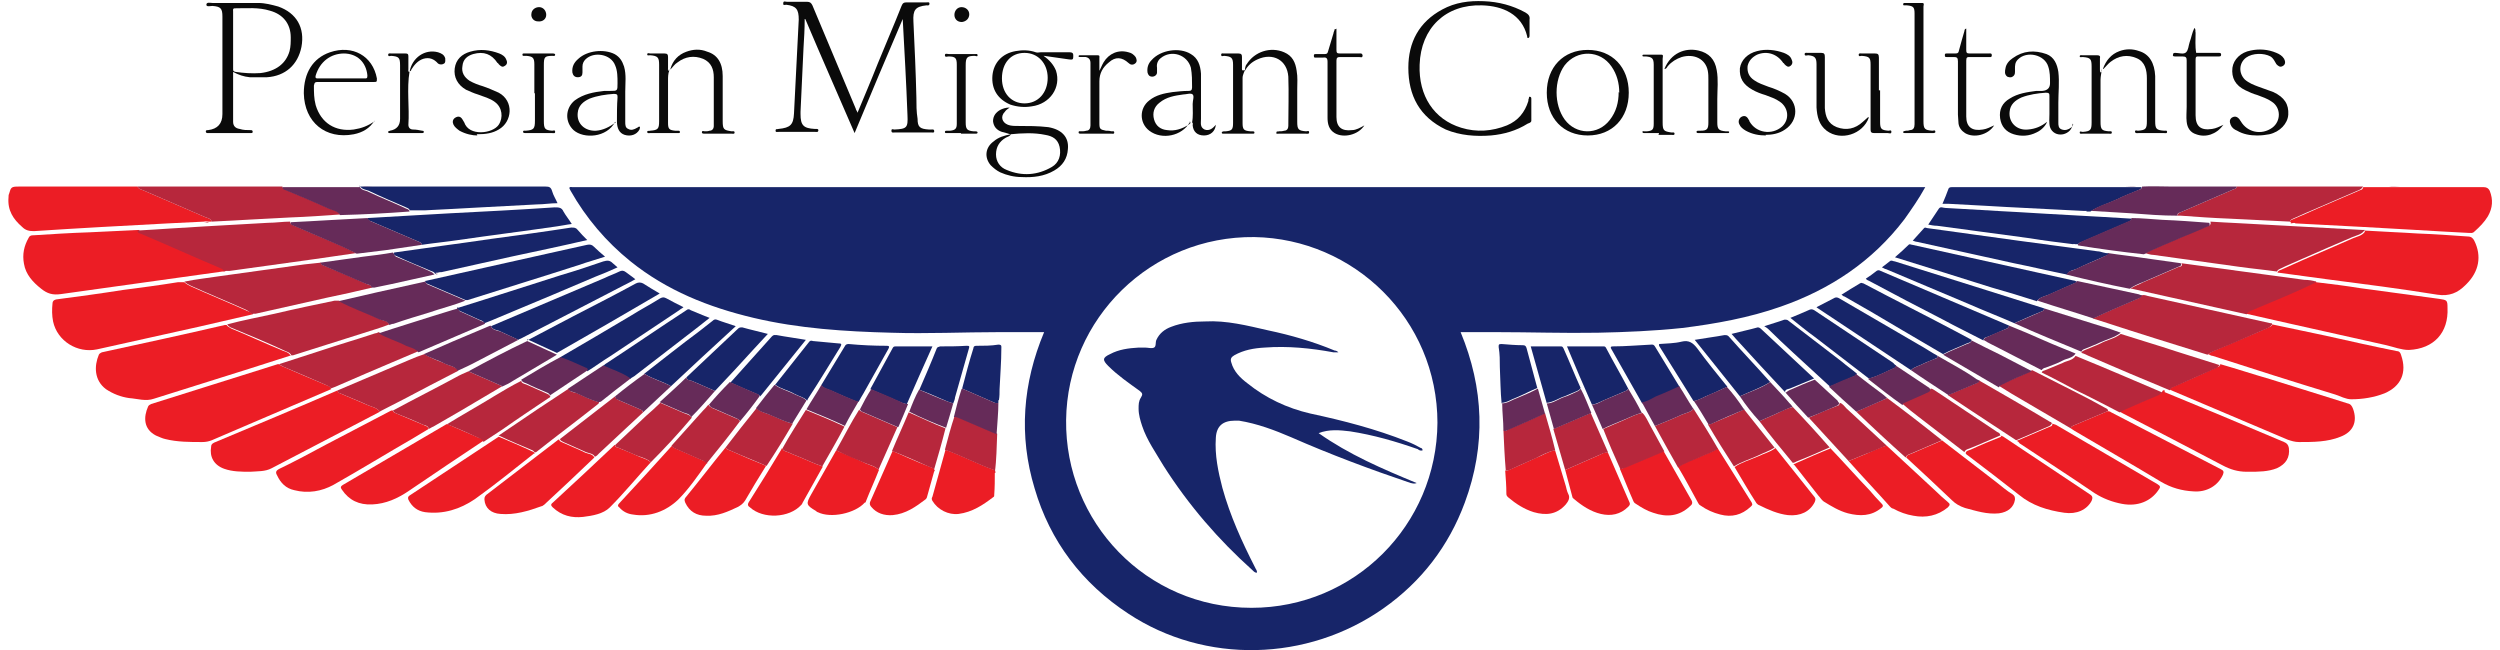 <svg xmlns="http://www.w3.org/2000/svg" id="Layer_2" data-name="Layer 2" viewBox="0 0 41.79 10.94" width="200" height="52"><defs><style>.cls-1{fill:#662b59}.cls-1,.cls-2,.cls-3,.cls-4,.cls-5{stroke-width:0}.cls-2{fill:#ec1d25}.cls-3{fill:#172569}.cls-4{fill:#b7273c}.cls-5{fill:#0a0a0a}    </style></defs><g id="Layer_1-2" data-name="Layer 1"><path class="cls-3" d="m32.26,3.15c-.11.2-.23.37-.35.54-.54.71-1.25,1.18-2.08,1.47-.54.19-1.1.29-1.66.36-.47.05-.95.07-1.42.08-.57.01-1.14-.01-1.71-.01-.2,0-.4,0-.6,0,.39.94.43,1.9.07,2.87-.27.73-.73,1.33-1.37,1.78-1.28.9-3,.94-4.29.09-.78-.51-1.32-1.22-1.58-2.11-.27-.89-.2-1.77.16-2.63-.25,0-.5,0-.75,0-.61,0-1.22.03-1.82.01-.78-.02-1.56-.07-2.32-.25-.76-.18-1.46-.46-2.07-.95-.41-.33-.75-.73-1.01-1.19-.03-.05-.03-.07.03-.06.01,0,.02,0,.04,0h22.75Zm-8.21,3.97c0-1.75-1.41-3.1-3.08-3.13-1.74-.02-3.15,1.37-3.17,3.08-.02,1.71,1.34,3.16,3.12,3.16,1.73,0,3.12-1.39,3.13-3.12Z"></path><path class="cls-2" d="m3.63,4.57h0s0,0,0,0c-.01,0-.02,0-.03,0-.91.13-1.81.25-2.72.38-.14.02-.23-.01-.33-.09-.14-.11-.26-.24-.29-.42-.03-.16,0-.3.08-.44.02-.04.05-.04.08-.04.31-.02.63-.04.94-.05.28-.01.56-.03.84-.04,0,.04.04.05.07.06.45.19.89.39,1.34.58.02.01.05.02.05.05Z"></path><path class="cls-2" d="m39.65,3.88c.3.02.6.03.9.05.28.01.56.03.84.05.06,0,.09.03.11.07.13.26.08.52-.13.73,0,0-.01.01-.02.02-.13.13-.27.19-.47.16-.62-.1-1.24-.18-1.86-.26-.27-.04-.54-.07-.81-.11,0,0-.01,0-.02,0h0s0,0,0,0c0-.03.03-.04.06-.05.13-.06.25-.11.38-.17.28-.12.56-.24.83-.36.07-.03.15-.04.2-.11Z"></path><path class="cls-2" d="m38.1,5.46c.3.06.6.13.9.19.4.09.8.18,1.2.26.04,0,.06.03.07.07.1.29,0,.52-.28.64-.18.07-.37.1-.56.1-.09,0-.18-.05-.27-.08-.69-.21-1.38-.43-2.06-.65-.03,0-.05-.02-.08-.03.04-.03.08-.05.13-.07.3-.13.6-.25.89-.38.03-.01.06-.03.07-.06Z"></path><path class="cls-2" d="m4.76,5.98c-.24.08-.48.15-.72.23-.53.17-1.06.33-1.59.5-.14.05-.28,0-.42-.01-.14-.02-.27-.07-.39-.15-.2-.15-.2-.39-.12-.58.01-.02.03-.03.05-.04.69-.15,1.38-.3,2.07-.46,0,0,.02,0,.03,0,.02.03.05.04.08.06.29.12.57.25.86.37.05.02.11.03.14.09Z"></path><path class="cls-2" d="m38.84,4.75c.25.03.5.06.74.1.44.06.89.12,1.33.18.13.02.14.02.14.15.02.42-.23.69-.65.71-.13,0-.25-.05-.38-.08-.54-.12-1.07-.24-1.61-.36-.25-.06-.5-.11-.75-.17.02-.05.08-.06.12-.08.35-.16.71-.29,1.05-.46Z"></path><path class="cls-2" d="m4.11,5.29c-.3.07-.6.14-.91.21-.57.13-1.14.25-1.71.38-.33.07-.67-.14-.74-.47-.02-.1-.02-.2-.01-.3,0-.04.02-.06.06-.07.38-.05.75-.1,1.13-.16.31-.04.61-.08.92-.13.04,0,.07,0,.11,0,.03.03.07.05.11.07.31.14.63.27.94.41.04.02.09.02.1.07Z"></path><path class="cls-2" d="m5.43,6.55c-.44.19-.87.37-1.31.56-.23.1-.47.2-.7.3-.05.02-.1.03-.16.03-.21,0-.42,0-.62-.05-.05-.01-.11-.04-.16-.06-.21-.11-.21-.31-.13-.49.01-.02.03-.03.05-.04.71-.22,1.42-.45,2.13-.67,0,0,.01,0,.02,0,.02.01.04.03.07.04.23.1.46.2.7.3.04.02.09.02.11.08Z"></path><path class="cls-2" d="m37.23,6.13c.28.08.55.17.83.25.44.14.87.27,1.31.41.05.01.07.04.09.09.08.22,0,.39-.21.47-.22.09-.46.09-.7.09-.07,0-.13-.02-.19-.04-.64-.27-1.27-.54-1.91-.81-.02-.01-.05-.02-.07-.03,0-.04.04-.04.07-.06.24-.1.48-.21.72-.32.03-.01.06-.02.06-.06Z"></path><path class="cls-2" d="m1.75,3.14c.14,0,.28,0,.42,0,.02.04.06.05.09.06.35.15.69.3,1.04.45.04.02.1.02.12.08-.02,0-.03,0-.05,0-.03,0-.05-.01-.08,0-.2.01-.41.02-.61.03-.75.04-1.5.08-2.25.13-.08,0-.14-.01-.2-.07C.08,3.69-.02,3.54,0,3.32c0-.02,0-.04.01-.06.03-.11.04-.12.16-.12.42,0,.83,0,1.25,0,.03,0,.06,0,.09,0,.08,0,.16,0,.24,0Z"></path><path class="cls-2" d="m38.42,3.74s-.02,0-.02,0c0-.04.03-.04.05-.05.14-.06.28-.12.41-.18.24-.1.48-.21.72-.31.02,0,.05-.02.05-.05.13,0,.26,0,.39,0,0,0,.02,0,.02,0,0,0,.01,0,.02,0,.07,0,.14,0,.21,0,.02,0,.04,0,.07,0,.44,0,.88,0,1.32,0,.05,0,.08.02.1.06.06.15.05.29-.03.43-.06.1-.14.18-.23.26-.03.03-.06.02-.1.02-.59-.03-1.18-.07-1.77-.1-.38-.02-.76-.04-1.14-.06-.02-.02-.05,0-.08,0Z"></path><path class="cls-2" d="m6.25,6.93c-.15.08-.29.15-.44.23-.46.24-.92.48-1.38.72-.11.06-.24.05-.36.06-.15,0-.3,0-.44-.05-.17-.06-.25-.2-.22-.37,0-.03.01-.05.05-.07.69-.29,1.39-.58,2.08-.88,0,.03.02.04.04.05.16.07.31.13.47.2.07.03.15.04.2.11Z"></path><path class="cls-2" d="m36.29,6.6c.29.12.58.24.87.36.38.16.76.32,1.14.48.05.02.07.05.08.1.02.16-.05.27-.2.34-.15.06-.31.06-.47.06-.01,0-.02,0-.04,0-.15,0-.28-.04-.41-.11-.55-.29-1.11-.58-1.67-.87-.02-.01-.04-.02-.06-.04.03,0,.05-.03.08-.04.19-.08.39-.16.58-.25.03-.01.06-.03.07-.06,0,0,0,0,.01,0,0,0,.01,0,.02,0Z"></path><path class="cls-4" d="m3.63,4.57s-.02-.04-.05-.05c-.45-.19-.89-.39-1.34-.58-.03-.01-.07-.02-.07-.06.38-.02.76-.05,1.14-.07.35-.02.71-.04,1.06-.06.12,0,.25-.02.37-.02,0,.04.03.05.05.06.1.04.2.09.3.13.25.11.52.21.76.34-.23.03-.46.07-.69.1-.48.07-.96.13-1.44.2-.03,0-.06,0-.09,0Z"></path><path class="cls-4" d="m39.65,3.88c-.05.07-.13.08-.2.11-.28.12-.56.24-.83.36-.13.06-.26.11-.38.17-.02.01-.05.02-.06.05-.21-.03-.43-.05-.64-.08-.48-.07-.96-.13-1.44-.2-.05,0-.1-.02-.14-.03.21-.11.43-.19.65-.29.13-.06.26-.11.38-.16.03-.01.09-.01.07-.08.3.02.6.03.91.05.55.03,1.1.06,1.65.09.01,0,.03,0,.04,0Z"></path><path class="cls-4" d="m38.1,5.46s-.04.05-.07.06c-.3.13-.59.26-.89.38-.05.02-.09.04-.13.07-.58-.18-1.16-.36-1.74-.55-.06-.02-.13-.04-.19-.06.23-.11.47-.21.7-.31.04-.02.1-.03.12-.08.04-.01.07,0,.1.01.69.15,1.38.31,2.07.46,0,0,.01,0,.02,0Z"></path><path class="cls-2" d="m35.33,6.92s.04,0,.06.02c.62.32,1.23.64,1.85.96.04.02.05.04.03.09-.08.18-.27.3-.5.28-.19-.01-.37-.06-.54-.16-.48-.29-.97-.57-1.46-.86-.02-.01-.04-.03-.06-.04,0-.03.03-.04.05-.05.19-.08.38-.16.57-.24Z"></path><path class="cls-2" d="m7.07,7.22c-.08.05-.17.1-.25.15-.45.26-.89.53-1.35.79-.2.11-.43.15-.66.09-.14-.03-.23-.12-.29-.25-.03-.05-.02-.08.04-.11.27-.13.53-.27.79-.41.36-.19.73-.38,1.09-.57,0,0,.02,0,.03,0,0,.03.04.04.06.05.15.06.3.13.45.19.04.02.08.02.09.07Z"></path><path class="cls-4" d="m4.11,5.29s-.07-.05-.1-.07c-.31-.14-.63-.27-.94-.41-.04-.02-.08-.04-.11-.07.19-.04.39-.06.58-.09.48-.07.96-.13,1.44-.2.09-.01.19-.02.28-.03,0,.03.02.04.05.05.24.1.48.2.72.31.03.01.08.02.09.06-.25.06-.51.12-.76.17-.4.09-.8.18-1.2.27-.01,0-.02,0-.04,0Z"></path><path class="cls-4" d="m38.84,4.75c-.34.17-.7.31-1.05.46-.04.02-.1.03-.12.08-.18-.04-.36-.08-.54-.12-.46-.1-.93-.21-1.39-.31,0,0-.02,0-.03,0,.07-.05.15-.07.22-.11.2-.09.4-.17.6-.26.02,0,.07-.01.04-.06.69.09,1.38.19,2.07.28.07,0,.14.01.2.03Z"></path><path class="cls-5" d="m14.28,1.92c.12-.29.24-.57.35-.85.13-.32.27-.64.4-.97.02-.05.04-.06.09-.06.11,0,.22,0,.33,0,.02,0,.05-.01.05.02,0,.04-.03.03-.05.03-.19.02-.23.08-.22.27.02.43.04.85.05,1.28,0,.12,0,.24.02.36,0,.14.04.17.19.18.01,0,.03,0,.04,0,.02,0,.05-.01.05.03,0,.03-.03.02-.04.02-.21,0-.42,0-.63,0-.02,0-.05.01-.05-.03,0-.04.03-.02.05-.02.21-.01.23-.03.22-.24-.02-.54-.05-1.07-.08-1.62-.27.63-.54,1.27-.81,1.92-.28-.65-.56-1.28-.83-1.92,0,0,0,0-.01,0,0,.16-.01.33-.02.49-.02.36-.03.71-.05,1.07,0,.01,0,.03,0,.04,0,.19.05.24.24.25,0,0,.01,0,.02,0,.02,0,.04,0,.04.02,0,.04-.03.03-.05.03-.07,0-.14,0-.21,0-.14,0-.27,0-.41,0-.02,0-.05.01-.05-.02,0-.04.03-.02.05-.03.2-.02.25-.07.26-.26.03-.53.05-1.05.08-1.58,0-.17-.04-.23-.21-.25-.02,0-.06.02-.05-.03,0-.04.04-.02.06-.02.11,0,.23,0,.34,0,.05,0,.07.02.09.06.24.58.49,1.16.73,1.74,0,.02.02.03.03.07Z"></path><path class="cls-2" d="m7.99,7.42c-.42.28-.84.56-1.25.84-.19.13-.39.22-.62.23-.22.01-.39-.07-.51-.25-.02-.03-.03-.05.02-.08.58-.34,1.16-.68,1.74-1.02,0,0,.01,0,.02,0,.18.08.35.15.53.23.03.01.07.01.08.05Z"></path><path class="cls-2" d="m34.39,7.13s.05.01.07.02c.57.33,1.14.67,1.71,1,.05.03.05.05.02.09-.13.2-.36.29-.62.24-.16-.03-.32-.09-.46-.18-.41-.28-.83-.55-1.25-.83-.01,0-.02-.02-.03-.03,0,0,0,0-.01-.01,0,0-.01,0-.02-.01.19-.08.37-.16.56-.24.02,0,.04-.02.04-.04Z"></path><path class="cls-4" d="m3.42,3.73c-.02-.06-.08-.06-.12-.08-.35-.15-.69-.3-1.04-.45-.03-.01-.07-.02-.09-.06.02,0,.05,0,.07,0,.77,0,1.53,0,2.3,0,.02,0,.05,0,.07,0,0,.03.03.04.05.05.24.1.48.2.72.31.07.03.15.03.2.11-.28.02-.56.04-.84.05-.44.02-.88.05-1.32.07Z"></path><path class="cls-4" d="m4.76,5.98c-.03-.06-.09-.06-.14-.09-.28-.13-.57-.25-.86-.37-.03-.01-.06-.03-.08-.06.26-.07.53-.12.8-.18.34-.08.67-.15,1.01-.22.02,0,.04,0,.06,0,0,0,.01,0,.01,0,.23.11.47.2.69.31.05.03.13.02.16.09-.15.06-.3.1-.45.15-.39.12-.78.25-1.17.37,0,0-.02,0-.03,0Z"></path><path class="cls-3" d="m6.04,3.67c.46-.03.92-.05,1.39-.08.59-.03,1.17-.06,1.76-.1.07,0,.12,0,.15.07.04.07.09.13.14.21-.09.01-.17.03-.25.04-.55.08-1.11.15-1.66.23-.2.03-.41.05-.61.08-.02-.05-.06-.05-.1-.07-.26-.11-.51-.22-.77-.33-.02,0-.05-.02-.05-.05Z"></path><path class="cls-3" d="m34.83,4.11s-.03,0-.05,0c0,0-.02-.01-.03,0-.24-.03-.49-.06-.73-.1-.52-.07-1.04-.14-1.56-.21-.05,0-.1-.01-.15-.02.06-.09.12-.18.18-.27.03-.04.07-.01.11-.01.41.02.82.05,1.23.07.63.04,1.27.07,1.9.11,0,.02-.01.04-.04.05-.26.11-.53.23-.79.34-.03.01-.06.02-.07.05Z"></path><path class="cls-2" d="m33.52,7.33s.05.01.07.03c.48.32.96.64,1.44.96.05.03.05.06.03.11-.08.15-.25.23-.46.2-.28-.04-.54-.12-.76-.3-.29-.23-.58-.45-.87-.67-.01,0-.02-.02-.03-.03,0-.04.05-.05.08-.06.17-.08.34-.15.52-.22Z"></path><path class="cls-2" d="m8.86,7.62c-.33.26-.66.53-1.01.78-.25.17-.53.26-.84.22-.13-.02-.22-.09-.28-.21-.01-.03-.01-.05.02-.07.5-.33,1-.66,1.5-.99.19.08.38.16.57.25.02,0,.03.02.04.04Z"></path><path class="cls-4" d="m39.63,3.14s-.03.04-.05.05c-.24.1-.48.21-.72.31-.14.06-.28.12-.41.18-.02.01-.05.02-.05.05-.34-.02-.68-.03-1.02-.05-.27-.01-.55-.03-.82-.05-.02,0-.04,0-.06,0,0-.02.02-.04.04-.05.3-.13.6-.26.9-.39.02-.01.06-.01.06-.05.02,0,.04,0,.06,0,.67,0,1.35,0,2.02,0,.02,0,.04,0,.06,0Z"></path><path class="cls-2" d="m9.26,7.4s0,0,.01,0c0,.03.04.04.06.05.13.06.26.11.38.17.05.02.12.02.15.08-.28.27-.57.54-.85.8-.01,0-.02.02-.04.02-.22.08-.45.15-.69.13-.16-.01-.26-.1-.27-.24,0-.03,0-.05.03-.08.4-.31.8-.61,1.2-.92,0,0,0,0,.01-.01Z"></path><path class="cls-2" d="m32.54,7.41c.3.23.61.47.91.7.09.07.18.15.28.21.04.03.04.05.04.09-.02.13-.12.21-.27.23-.2.02-.38-.04-.57-.09-.09-.03-.16-.07-.22-.13-.25-.24-.51-.48-.77-.72.01-.05.06-.05.1-.07.17-.07.34-.15.51-.22Z"></path><path class="cls-3" d="m34.64,4.62c-.3-.06-.59-.13-.89-.19-.54-.12-1.08-.24-1.63-.36-.02,0-.04-.01-.07-.02.06-.07.13-.14.19-.21.02-.02.04,0,.06,0,.51.07,1.01.14,1.52.21.45.06.89.12,1.34.18.06,0,.12.04.19.03,0,.04-.04.04-.06.05-.16.07-.33.14-.49.22-.05.02-.12.02-.15.09Z"></path><path class="cls-4" d="m37.23,6.13s-.04.04-.06.06c-.24.11-.48.21-.72.32-.03.01-.06.02-.07.06-.46-.19-.91-.38-1.37-.58-.04-.02-.08-.04-.12-.05,0-.03.04-.04.06-.05.09-.04.18-.07.26-.11.11-.06.24-.08.34-.16.31.1.62.19.92.29.25.08.51.16.76.24Z"></path><path class="cls-3" d="m7.19,4.61s0,0-.01,0c-.01-.03-.04-.04-.07-.05-.19-.08-.39-.16-.58-.25-.03-.01-.05-.02-.04-.06.55-.08,1.1-.15,1.64-.23.45-.06.89-.12,1.34-.19.05,0,.08,0,.11.04.05.06.1.11.16.17-.43.1-.86.19-1.28.28-.39.09-.78.17-1.17.26-.02,0-.04,0-.07.01-.01,0-.02,0-.03,0Z"></path><path class="cls-3" d="m34.14,5.07c-.25-.08-.51-.16-.76-.23-.54-.17-1.08-.34-1.63-.51.08-.07.16-.14.23-.21.02-.02.04,0,.06,0,.9.2,1.81.4,2.71.6.02,0,.04.01.06.02,0,0,0,.02-.02.02-.15.07-.3.13-.45.2-.07.03-.16.04-.21.12Z"></path><path class="cls-4" d="m5.43,6.55c-.02-.05-.07-.06-.11-.08-.23-.1-.46-.2-.7-.3-.02-.01-.05-.03-.07-.04.24-.08.47-.15.71-.23.3-.1.61-.19.91-.29.02,0,.04-.01.06-.02.14.09.31.13.46.21.07.04.16.04.21.11-.29.12-.58.25-.87.37-.18.08-.35.15-.53.23-.03.01-.05.02-.08.03Z"></path><path class="cls-3" d="m7.01,4.73c.7-.16,1.4-.31,2.1-.47.21-.05.42-.09.63-.14.05-.01.08,0,.11.03.06.06.12.11.19.17-.15.05-.3.09-.44.14-.62.2-1.24.39-1.87.59-.01,0-.03,0-.04,0-.21-.09-.42-.18-.63-.27-.03-.01-.05-.03-.05-.06Z"></path><path class="cls-3" d="m34.98,3.55s-.03,0-.05,0c0,0,0,0-.01,0-.33-.02-.65-.03-.98-.05-.43-.02-.86-.05-1.29-.07-.03,0-.06,0-.1,0,.04-.09.07-.17.1-.25.01-.03.04-.03.06-.03.09,0,.18,0,.27,0,.85,0,1.69,0,2.54,0,.03,0,.06,0,.09,0,.07,0,.14,0,.21,0,.03,0,.06,0,.08,0,0,.03-.03.04-.05.05-.12.05-.25.1-.37.16-.15.07-.3.11-.44.2-.02,0-.04,0-.06,0,0,0,0,0-.01,0Z"></path><path class="cls-3" d="m5.91,3.14s.03,0,.04,0c.06,0,.13,0,.19,0,.03,0,.05,0,.08,0,.94,0,1.88,0,2.82,0,.06,0,.09.01.11.08.02.07.06.13.09.2-.12,0-.23.02-.34.02-.63.03-1.26.07-1.89.1-.07,0-.14,0-.21,0,0,0,0,0-.01,0-.01,0-.03,0-.04,0,0-.03-.04-.04-.06-.05-.21-.09-.42-.18-.63-.28-.05-.02-.12-.02-.15-.09Z"></path><path class="cls-2" d="m31.61,7.5c.27.25.54.5.81.75.07.07.15.14.22.2.04.03.04.05,0,.09-.17.14-.37.18-.58.14-.12-.02-.23-.06-.34-.12-.02,0-.04-.02-.05-.03-.23-.26-.47-.51-.7-.77.1-.04.19-.08.29-.12.12-.05.23-.11.35-.14Z"></path><path class="cls-2" d="m10.81,7.78c-.23.25-.45.52-.69.76-.11.11-.29.14-.45.16-.19.02-.36-.02-.51-.16-.03-.03-.04-.05,0-.08.35-.32.7-.65,1.04-.97,0,0,0,0,.01,0,0,.03.02.04.04.04.11.05.23.09.33.14.08.04.16.05.23.11Z"></path><path class="cls-2" d="m12.75,7.84c-.12.19-.24.39-.35.58-.03.05-.07.08-.12.11-.17.08-.34.16-.54.15-.16,0-.28-.07-.35-.22-.01-.03-.02-.05,0-.08.23-.28.45-.57.68-.85.01.03.04.04.07.05.2.09.41.18.61.26Z"></path><path class="cls-2" d="m29.73,7.53c.22.28.45.56.67.84.02.03.01.05,0,.08-.08.16-.24.24-.45.22-.17-.02-.33-.09-.49-.17-.01,0-.03-.02-.04-.03-.13-.2-.25-.41-.37-.61.12-.08.26-.12.4-.18.1-.05.2-.07.29-.14Z"></path><path class="cls-2" d="m11.75,7.8c-.15.21-.3.43-.48.61-.2.19-.47.3-.76.25-.09-.01-.17-.05-.23-.12-.03-.02-.03-.04,0-.07.29-.31.58-.63.87-.95,0,0,0,0,.01-.01,0,0,0,0,.01-.01,0,.03.04.04.06.05.16.07.32.14.48.21.02,0,.05.01.05.04Z"></path><path class="cls-4" d="m36.26,6.59s-.04.04-.07.06c-.19.08-.38.16-.58.25-.03.01-.05.04-.08.04-.25-.13-.5-.26-.75-.38-.19-.1-.37-.2-.56-.29.01-.03.03-.03.06-.04.1-.04.19-.08.29-.12.07-.04.17-.04.22-.12.49.2.98.41,1.47.62Z"></path><path class="cls-4" d="m6.25,6.93c-.05-.07-.13-.08-.2-.11-.15-.07-.31-.13-.47-.2-.02,0-.04-.02-.04-.05.4-.17.8-.34,1.2-.51.09-.04.17-.07.26-.1.11.07.23.11.35.16.07.04.17.04.22.12-.31.16-.62.32-.92.48-.13.07-.26.13-.39.2Z"></path><path class="cls-2" d="m30.65,7.53c.23.24.45.49.68.73.06.07.12.14.19.21.03.03.04.05,0,.08-.17.14-.36.14-.56.09-.15-.04-.28-.12-.41-.2-.04-.03-.06-.07-.09-.1-.13-.17-.27-.34-.4-.51,0,0,0,0-.01-.01,0,0,0,0-.01-.01.03,0,.05-.02.08-.03.18-.08.36-.16.54-.23Z"></path><path class="cls-2" d="m14.65,7.91c-.07.18-.15.35-.22.53,0,0,0,.02-.02.02-.16.18-.57.27-.79.16-.01,0-.02-.01-.03-.02-.17-.1-.17-.12-.08-.28.14-.25.28-.49.42-.74.17.07.34.14.5.22.07.03.16.05.22.11Z"></path><path class="cls-3" d="m8.73,5.73c.26-.14.52-.27.78-.41.35-.18.7-.36,1.05-.55.04-.02.08-.02.12,0,.09.06.18.11.28.17-.58.34-1.15.67-1.73,1-.17-.08-.33-.15-.5-.23Z"></path><path class="cls-2" d="m28.77,7.55c.19.3.38.61.57.91.02.04,0,.05-.02.07-.15.14-.32.18-.51.13-.12-.03-.23-.08-.33-.15-.02-.01-.03-.02-.04-.04-.11-.2-.22-.41-.34-.61.11-.09.25-.12.38-.18.1-.05.2-.07.29-.14Z"></path><path class="cls-3" d="m32.56,5.96c-.25-.15-.5-.29-.75-.44-.3-.18-.61-.36-.91-.53-.02,0-.03-.02-.05-.03.11-.07.21-.13.31-.19.03-.02.04,0,.06,0,.51.27,1.03.53,1.54.8.09.05.19.1.28.15,0,.04-.05.05-.08.06-.13.06-.27.11-.4.18Z"></path><path class="cls-2" d="m13.02,7.56s0-.01.01-.02c0,.04.03.05.06.06.06.02.11.05.17.07.15.06.29.13.44.18,0,0,0,0,0,.01,0,0,0,.01-.01.02-.11.2-.22.39-.33.59,0,.01-.01.02-.02.03-.2.22-.64.24-.86.04-.03-.02-.05-.04-.02-.09.19-.3.37-.59.55-.89,0,0,0-.01.01-.02Z"></path><path class="cls-2" d="m16.6,7.96c0,.12,0,.24-.01.37,0,.02,0,.03-.02.04-.17.13-.35.25-.58.28-.17.02-.35-.07-.44-.22-.01-.02-.02-.04,0-.07.07-.26.15-.53.22-.79.28.1.54.24.82.34.02,0,.02.03.02.05Z"></path><path class="cls-2" d="m27.86,7.6c.15.27.31.54.46.81.03.05.02.08-.02.11-.18.17-.39.19-.62.11-.1-.03-.2-.09-.29-.15-.02-.01-.03-.02-.04-.04-.08-.18-.15-.36-.23-.55.03,0,.06-.01.09-.03.21-.09.43-.18.64-.27Z"></path><path class="cls-2" d="m26.03,7.58c.06.2.12.4.18.6.01.04.02.09.04.13.04.07,0,.13-.04.18-.15.17-.33.19-.54.13-.16-.05-.3-.14-.43-.25-.02-.02-.03-.03-.03-.06,0-.13-.01-.26-.02-.39.01,0,.03,0,.04,0,.16-.07.32-.14.47-.21.11-.04.21-.11.32-.13Z"></path><path class="cls-5" d="m3.78,1.21c0,.29,0,.56,0,.84,0,.07.04.11.11.12.06.02.12.02.18.02.02,0,.04,0,.04.03,0,.02-.02.02-.04.02-.24,0-.47,0-.71,0-.02,0-.04,0-.04-.03,0-.02.02-.02.04-.02q.24-.03.24-.27c0-.55,0-1.09,0-1.64,0-.14-.03-.17-.17-.18-.03,0-.1.02-.1-.02,0-.05.07-.03.1-.03.26,0,.51,0,.77,0,.12,0,.23.03.34.06.31.11.45.36.39.68-.06.3-.27.49-.58.51-.1,0-.2,0-.29,0-.1-.01-.19-.04-.28-.09Zm0-.54c0,.16,0,.33,0,.49,0,.03,0,.04.04.05.14.02.28.03.42.02.26-.03.43-.16.49-.37.02-.08.02-.15.02-.23,0-.23-.13-.39-.35-.45-.19-.06-.39-.04-.59-.04-.04,0-.03.03-.03.05,0,.16,0,.32,0,.48Z"></path><path class="cls-5" d="m25.6.43c0,.06,0,.11,0,.17,0,.01,0,.03-.02.04-.02,0-.02-.01-.02-.03-.09-.37-.41-.51-.76-.52-.61-.02-1.03.38-1.05,1-.02.52.24.92.7,1.06.26.08.52.06.77-.04.19-.08.3-.22.36-.41,0-.02,0-.03.01-.05,0-.01,0-.03.02-.02.01,0,.02.01.02.03,0,.12,0,.24,0,.37,0,.03-.03.04-.06.05-.19.12-.4.18-.62.2-.26.02-.52,0-.76-.1-.44-.21-.63-.57-.63-1.04,0-.43.18-.77.57-.98.22-.12.45-.15.7-.14.25.01.48.07.7.19.05.03.08.06.07.12,0,.04,0,.08,0,.12,0,0,0,0,0,0Z"></path><path class="cls-1" d="m7.01,4.73s.02.05.05.06c.21.09.42.18.63.27-.2.08-.41.13-.61.2-.2.06-.4.12-.6.19-.02,0-.05.01-.07.02-.03-.07-.1-.07-.16-.09-.23-.11-.47-.19-.69-.31,0,0,0,0-.01,0,.22-.05.44-.1.65-.15.27-.06.54-.12.81-.18Z"></path><path class="cls-4" d="m7.07,7.22c0-.05-.05-.06-.09-.07-.15-.07-.3-.13-.45-.19-.02-.01-.05-.02-.06-.05.35-.19.71-.37,1.06-.56.07-.04.14-.07.21-.1.19.08.38.17.57.25-.24.14-.47.28-.71.42-.15.09-.3.17-.45.26-.03.01-.05.03-.08.04Z"></path><path class="cls-4" d="m35.33,6.92c-.19.08-.38.16-.57.24-.02.01-.05.02-.05.05-.33-.19-.66-.39-.99-.58-.07-.04-.14-.09-.21-.13,0-.03.03-.04.06-.05.16-.07.33-.14.49-.22.24.12.49.25.73.37.16.08.33.17.49.26.02.01.05.02.06.05Z"></path><path class="cls-3" d="m9.29,6.01c.4-.23.8-.47,1.19-.7.16-.1.33-.19.49-.29.04-.02.06-.02.1,0,.09.05.19.1.29.15-.02.02-.05.03-.07.05-.39.26-.78.52-1.17.78-.13.08-.25.17-.38.25,0-.02-.01-.04-.03-.04-.14-.07-.28-.14-.43-.18Z"></path><path class="cls-3" d="m32.02,6.23c-.53-.35-1.05-.7-1.58-1.05,0,0,0,0-.01-.01.1-.05.21-.11.31-.16.03-.01.05,0,.07.01.45.26.89.52,1.34.78.11.06.21.13.32.19,0,.03-.02.04-.05.05-.06.03-.13.05-.19.08-.07.04-.15.05-.21.11Z"></path><path class="cls-2" d="m15.58,7.93c-.04.14-.08.29-.12.43,0,.01-.01.03-.02.04-.17.13-.34.25-.56.27-.14.01-.27-.03-.36-.14-.02-.02-.03-.05-.02-.08.13-.29.25-.57.38-.86.2.09.4.18.61.26.04.02.09.02.1.08Z"></path><path class="cls-3" d="m33.76,5.44c-.25-.11-.51-.21-.76-.32-.47-.2-.93-.39-1.4-.59-.02,0-.04-.02-.07-.03.05-.04.09-.07.13-.1.03-.03.06,0,.09,0,.52.16,1.04.33,1.56.49.32.1.63.2.95.3,0,.04-.03.05-.06.06-.15.06-.3.13-.44.19Z"></path><path class="cls-3" d="m33.24,5.73c-.23-.12-.46-.23-.68-.35-.41-.21-.83-.43-1.24-.65-.02-.01-.05-.02-.06-.04.06-.04.12-.08.18-.13.03-.02.05-.01.07,0,.7.3,1.39.59,2.09.89.02.01.05.02.07.03,0,.03-.03.05-.06.06-.11.05-.22.1-.33.14-.02,0-.04.02-.04.05Z"></path><path class="cls-3" d="m7.57,5.18c.58-.18,1.16-.37,1.73-.55.24-.07.48-.15.71-.23.07-.02.11-.02.16.03.02.02.05.04.08.07-.13.06-.25.11-.38.16-.47.2-.94.4-1.4.59-.15.06-.3.13-.46.19-.02-.04-.06-.05-.09-.06-.11-.05-.22-.1-.33-.15-.02-.01-.06-.02-.03-.06Z"></path><path class="cls-3" d="m8.12,5.49c.64-.27,1.27-.54,1.91-.81.08-.04.17-.07.25-.11.04-.02.07-.02.11.01.05.04.1.07.16.12-.07.04-.13.07-.19.1-.58.3-1.16.6-1.74.9-.01,0-.03.01-.04.02-.1-.05-.2-.09-.3-.14-.05-.03-.13-.02-.16-.09Z"></path><path class="cls-2" d="m26.92,7.62c.12.28.24.55.36.83.02.04,0,.06-.02.08-.13.13-.29.16-.46.12-.17-.04-.32-.14-.45-.25-.01-.01-.03-.02-.03-.04-.04-.15-.08-.3-.12-.45.19-.08.38-.17.57-.25.05-.02.09-.06.15-.04Z"></path><path class="cls-4" d="m34.39,7.13s-.02.03-.04.04c-.19.08-.37.16-.56.24-.26-.17-.53-.35-.79-.52-.12-.08-.24-.16-.36-.24.17-.07.33-.14.5-.21.01,0,.02-.02.02-.04.4.23.8.46,1.2.7.01,0,.03.01.03.03Z"></path><path class="cls-4" d="m8.86,7.62s-.02-.03-.04-.04c-.19-.08-.38-.16-.57-.25.22-.15.43-.29.65-.44.18-.12.35-.23.53-.35.02.06.07.06.12.07.13.06.25.12.39.16,0,.02-.02.03-.03.04-.34.27-.69.53-1.03.8,0,0,0,0-.01,0Z"></path><path class="cls-4" d="m7.99,7.42s-.05-.04-.08-.05c-.17-.08-.35-.16-.53-.23.26-.16.53-.31.79-.47.15-.09.3-.18.46-.26,0,.04.05.05.08.06.12.05.24.11.36.16.02.01.04.02.05.05-.27.18-.54.36-.81.55-.11.07-.21.14-.32.21Z"></path><path class="cls-4" d="m33.52,7.33c-.17.07-.34.15-.52.22-.03.01-.07.02-.08.06-.26-.2-.52-.4-.78-.6-.09-.07-.18-.14-.26-.21,0-.02.01-.03.03-.04.11-.05.23-.1.34-.15.04-.02.09-.02.1-.07.03,0,.05.02.07.03.35.23.7.47,1.05.7.02.01.05.02.05.05Z"></path><path class="cls-1" d="m35.05,3.55c.13-.09.29-.13.44-.2.12-.06.25-.11.37-.16.02,0,.05-.02.05-.05.17-.01.34,0,.51,0,.33,0,.67,0,1,0,.03,0,.05,0,.08,0,0,.04-.04.04-.06.05-.3.13-.6.26-.9.39-.02,0-.04.02-.04.05-.26,0-.51-.02-.77-.04-.22-.01-.45-.03-.67-.04Z"></path><path class="cls-1" d="m34.83,4.11s.04-.04.07-.05c.26-.11.53-.23.79-.34.03-.01.04-.03.04-.05.17,0,.35.02.52.03.26.01.53.03.79.05.03.07-.04.06-.07.08-.13.06-.26.11-.38.16-.22.1-.44.18-.65.29-.37-.04-.74-.09-1.11-.15Z"></path><path class="cls-1" d="m6.04,3.67s.03.04.05.05c.26.11.51.22.77.33.04.02.08.02.1.07-.2.03-.4.06-.61.09-.16.02-.33.04-.49.06-.25-.13-.51-.23-.76-.34-.1-.04-.2-.09-.3-.13-.03-.01-.06-.02-.05-.06.43-.02.86-.05,1.29-.07Z"></path><path class="cls-3" d="m31.31,6.37c-.3-.23-.61-.47-.91-.7-.14-.1-.27-.21-.41-.32.12-.05.22-.09.33-.14.03-.01.05,0,.07.01.44.29.88.59,1.32.88.02.01.03.04.06.05,0,.01,0,.03-.02.04-.14.06-.28.14-.43.18Z"></path><path class="cls-3" d="m10.04,6.13c.46-.3.91-.61,1.37-.91.02-.02.05-.02.07,0,.1.04.21.09.32.13-.06.05-.13.1-.19.15-.35.27-.7.54-1.05.81-.03.03-.07.04-.1.07-.14-.1-.31-.15-.46-.22,0,0,.01,0,.02-.01,0,0,0,0,.01-.01Z"></path><path class="cls-3" d="m27.49,6.78c-.17-.3-.34-.6-.51-.9-.02-.03-.02-.05.02-.05.22,0,.43-.02.65-.03.03,0,.04,0,.06.03.14.23.28.46.42.69-.13.06-.26.12-.39.17-.08.03-.16.08-.24.1Z"></path><path class="cls-3" d="m13.68,6.48c.13-.22.27-.44.4-.66.01-.02.03-.03.06-.03.21.02.43.03.64.03.04,0,.05.01.03.05-.14.25-.28.5-.42.75-.03.05-.06.1-.08.14-.01,0-.03,0-.04,0-.15-.06-.3-.13-.44-.19-.05-.02-.11-.03-.15-.08Z"></path><path class="cls-4" d="m9.87,7.69c-.03-.06-.1-.06-.15-.08-.13-.06-.25-.11-.38-.17-.02-.01-.05-.02-.06-.05.31-.24.62-.48.93-.72,0,.03.02.04.05.06.12.05.25.11.37.16.02,0,.04.02.05.05-.25.23-.49.46-.74.69-.02.02-.04.05-.08.06Z"></path><path class="cls-4" d="m32.54,7.41c-.17.07-.34.15-.51.22-.04.02-.08.02-.1.07-.28-.25-.56-.51-.83-.77.17-.08.34-.15.52-.23.31.23.62.47.92.71Z"></path><path class="cls-4" d="m10.81,7.78c-.06-.06-.15-.08-.23-.11-.11-.05-.22-.09-.33-.14-.02,0-.04-.02-.04-.04.17-.16.35-.33.52-.49.08-.07.16-.14.24-.22.13.06.26.11.39.17.05.02.11.03.14.08-.22.26-.45.51-.69.75Z"></path><path class="cls-1" d="m34.64,4.62c.03-.07.1-.06.15-.09.16-.08.33-.14.49-.22.02-.01.06-.02.06-.05.19.03.39.05.58.08.21.03.43.06.64.09.02.05-.02.05-.04.06-.2.09-.4.17-.6.26-.08.03-.15.06-.22.11-.36-.07-.71-.15-1.07-.24Z"></path><path class="cls-4" d="m31.61,7.5c-.12.04-.23.1-.35.14-.1.04-.19.08-.29.12-.22-.24-.45-.49-.67-.73.16-.07.32-.14.48-.2.02,0,.04-.02.04-.05.05.01.08.06.11.09.23.21.45.42.68.63Z"></path><path class="cls-1" d="m7.57,5.18s0,.05.03.06c.11.05.22.1.33.15.03.02.08.02.09.06-.37.16-.75.32-1.12.48-.06-.07-.14-.08-.21-.11-.15-.08-.31-.12-.46-.21.3-.1.6-.19.91-.29.14-.04.28-.09.43-.13Z"></path><path class="cls-1" d="m6.48,4.26s.02.05.04.06c.19.08.39.16.58.25.03.01.05.03.07.05-.24.05-.48.11-.72.16-.1.02-.2.04-.29.06,0,0-.01,0-.02,0-.01,0-.02,0-.03,0-.01-.05-.06-.05-.09-.06-.24-.1-.48-.21-.72-.31-.02,0-.04-.02-.05-.05.24-.03.48-.07.72-.1.17-.02.33-.04.5-.07Z"></path><path class="cls-1" d="m33.76,5.44c.15-.06.3-.13.44-.19.03-.01.06-.02.06-.06.32.1.64.2.96.3.11.03.22.07.33.11-.1.08-.23.11-.34.16-.08.04-.17.07-.26.11-.02.01-.05.01-.06.05-.38-.16-.76-.31-1.13-.48Z"></path><path class="cls-3" d="m29.91,6.61c-.28-.3-.56-.6-.84-.91-.02-.02-.04-.05-.07-.08.15-.04.3-.07.44-.11.02,0,.04.01.05.02.3.28.6.56.9.84-.14.06-.27.11-.41.17-.03.01-.07.01-.08.05Z"></path><path class="cls-3" d="m11.41,6.35c.29-.27.58-.55.87-.82.02-.02.04-.02.07-.02.14.04.28.07.43.11-.08.09-.17.18-.25.27-.21.23-.42.46-.64.69-.13-.06-.26-.11-.39-.17-.03-.01-.08,0-.09-.06Z"></path><path class="cls-1" d="m34.14,5.07c.05-.08.14-.08.21-.12.15-.07.3-.13.45-.2,0,0,.01-.02.02-.02.34.07.68.15,1.02.22.02,0,.04.02.07.02-.02.05-.08.06-.12.08-.23.1-.47.2-.7.31-.3-.1-.61-.19-.91-.29-.01,0-.02-.01-.03-.02Z"></path><path class="cls-3" d="m26.65,6.81c-.14-.32-.28-.64-.42-.98.21,0,.42,0,.62,0,.02,0,.03.01.04.03.12.23.25.45.37.68,0,0-.01.02-.02.03-.12.05-.23.1-.35.15-.08.03-.15.08-.24.09Z"></path><path class="cls-3" d="m29.14,6.67c-.25-.31-.5-.63-.76-.95.17-.03.34-.05.5-.08.03,0,.05,0,.07.02.23.26.47.51.7.77-.16.1-.34.16-.51.24Z"></path><path class="cls-3" d="m14.51,6.55s0,0,0-.01c0,0,0-.01.01-.02.12-.22.24-.44.36-.66.01-.02.02-.03.05-.03.2,0,.4,0,.62,0-.15.33-.29.65-.43.97-.04,0-.08-.02-.11-.03-.17-.07-.34-.15-.51-.22Z"></path><path class="cls-1" d="m5.91,3.14c.03.07.1.06.15.09.21.1.42.18.63.28.02.01.05.01.06.05-.39.03-.78.05-1.17.06-.04-.07-.13-.08-.2-.11-.24-.11-.48-.21-.72-.31-.02,0-.05-.02-.05-.05.02,0,.04,0,.06,0,.4,0,.8,0,1.2,0,.01,0,.02,0,.04,0Z"></path><path class="cls-3" d="m12.65,6.67s0,0,0,.01c0-.03-.04-.04-.06-.05-.15-.06-.3-.13-.44-.19.23-.26.47-.52.7-.78.03-.03.05-.02.08-.02.16.03.32.05.49.08-.25.31-.5.62-.75.93,0,0,0,0-.01.01Z"></path><path class="cls-4" d="m14.65,7.91c-.06-.06-.14-.08-.22-.11-.17-.07-.34-.14-.5-.22.13-.23.25-.47.39-.69,0,.02.02.03.04.04.2.09.4.17.6.26-.11.24-.21.48-.32.72Z"></path><path class="cls-3" d="m30.65,6.5c-.21-.19-.41-.38-.62-.57-.14-.13-.28-.26-.41-.39-.02-.02-.04-.03-.07-.05.12-.04.23-.07.34-.11.03,0,.05,0,.07.02.3.23.6.46.9.69.08.07.17.13.25.2,0,.02-.03.03-.04.04-.13.06-.27.12-.4.17Z"></path><path class="cls-4" d="m12.75,7.84c-.2-.09-.41-.17-.61-.26-.03-.01-.06-.02-.07-.05.17-.22.34-.44.52-.66.07.07.16.08.25.12.12.05.23.11.36.14-.14.24-.28.47-.44.71Z"></path><path class="cls-3" d="m10.7,6.29c.31-.24.61-.48.92-.71.08-.06.15-.12.23-.18.02-.02.04-.03.07-.02.1.04.21.07.32.11-.37.34-.73.67-1.09,1.01-.14-.08-.31-.12-.45-.21Z"></path><path class="cls-4" d="m29.73,7.53c-.09.06-.19.09-.29.14-.13.06-.27.1-.4.18-.15-.23-.3-.47-.44-.71.01,0,.03,0,.04,0,.19-.08.38-.16.57-.25.17.21.34.43.51.64Z"></path><path class="cls-4" d="m13.7,7.85c-.15-.05-.29-.12-.44-.18-.06-.02-.11-.05-.17-.07-.03-.01-.06-.02-.06-.06.12-.22.26-.43.39-.64.22.09.44.18.65.28-.12.23-.25.45-.38.68Z"></path><path class="cls-3" d="m28.36,6.75c-.19-.31-.39-.62-.58-.93,0,0,0-.01,0-.03.13-.01.26-.01.38-.04.12-.03.19.02.26.11.16.22.34.44.51.65-.1.04-.19.09-.29.13-.09.03-.17.09-.27.11Z"></path><path class="cls-4" d="m30.65,7.53c-.18.08-.36.16-.54.23-.03.01-.05.03-.08.03-.19-.23-.38-.46-.56-.7.1-.05.21-.09.31-.14.08-.04.16-.08.25-.1.21.22.42.45.62.68Z"></path><path class="cls-4" d="m11.75,7.8s-.03-.03-.05-.04c-.16-.07-.32-.14-.48-.21-.02-.01-.05-.02-.06-.05.18-.2.35-.39.53-.59.03-.03.06-.06.09-.1.01.03.04.04.07.06.13.06.26.11.39.17.03.01.06.02.07.05-.18.24-.37.48-.56.71Z"></path><path class="cls-4" d="m27.86,7.6c-.21.09-.43.18-.64.27-.03.01-.06.02-.09.03-.1-.22-.2-.45-.29-.68.12-.05.25-.11.37-.16.09-.04.18-.09.29-.11.06.06.09.14.13.21.08.15.16.29.24.44Z"></path><path class="cls-4" d="m28.77,7.55c-.09.07-.19.09-.29.14-.13.06-.27.1-.38.18-.13-.23-.26-.46-.39-.7.15-.06.3-.12.45-.19.07-.03.15-.04.2-.1.14.22.28.44.41.67Z"></path><path class="cls-3" d="m12.9,6.48c.19-.24.38-.48.57-.72.02-.03.04-.03.07-.02.14.01.29.03.43.04.06,0,.05.02.03.06-.18.29-.36.59-.55.88,0,0,0,.02-.01.02-.06-.06-.14-.07-.21-.11-.1-.06-.22-.08-.32-.15Z"></path><path class="cls-1" d="m33.24,5.73s.01-.04.04-.05c.11-.05.22-.1.33-.14.03-.01.05-.02.06-.06.2.08.39.16.59.25.18.08.36.15.53.22-.05.08-.15.08-.22.12-.09.05-.19.08-.29.12-.02,0-.05.02-.06.04-.23-.12-.47-.24-.7-.36-.09-.05-.19-.09-.28-.15Z"></path><path class="cls-1" d="m8.12,5.49c.03.07.1.07.16.09.1.05.21.09.3.14-.23.12-.46.24-.69.36-.11.06-.22.11-.33.16-.05-.08-.14-.08-.22-.12-.11-.06-.24-.09-.35-.16.16-.07.32-.14.48-.21.21-.09.43-.18.64-.27Z"></path><path class="cls-4" d="m26.03,7.58c-.12.02-.22.08-.32.13-.16.07-.32.14-.47.21-.01,0-.03,0-.04,0-.02-.23-.03-.46-.04-.69.02.04.05.02.07,0,.21-.09.43-.18.63-.28.06.21.12.41.17.62Z"></path><path class="cls-5" d="m26.58,2.28c-.41,0-.69-.29-.69-.72,0-.43.28-.72.69-.72.41,0,.69.29.69.72,0,.43-.28.72-.69.72Zm.53-.72c0-.16-.04-.31-.13-.44-.19-.28-.58-.29-.79-.02-.18.25-.18.66,0,.91.19.26.56.27.76.01.11-.14.15-.3.15-.47Z"></path><path class="cls-1" d="m34.05,6.25c-.16.07-.33.14-.49.22-.02.01-.05.02-.06.05-.31-.18-.63-.37-.94-.55.13-.07.27-.12.4-.18.03-.01.07-.02.08-.06.15.08.3.15.46.23.17.09.35.18.52.27.01,0,.03.02.04.03Z"></path><path class="cls-1" d="m8.31,6.5c-.19-.08-.38-.17-.57-.25.33-.18.65-.35.99-.51.17.08.33.15.5.23-.25.15-.49.29-.74.44-.06.04-.12.07-.19.1Z"></path><path class="cls-4" d="m15.58,7.93c0-.06-.06-.06-.1-.08-.2-.09-.4-.18-.61-.26.09-.22.19-.43.28-.65.21.09.41.19.62.27-.06.24-.13.48-.2.72Z"></path><path class="cls-4" d="m26.92,7.62c-.06-.01-.1.02-.15.04-.19.08-.38.17-.57.25-.07-.23-.13-.46-.2-.69.21-.09.42-.18.63-.27.1.22.19.44.29.66Z"></path><path class="cls-3" d="m25.89,6.79c-.09-.32-.18-.64-.27-.96.17,0,.34,0,.51,0,.03,0,.03.02.04.03.1.22.19.45.29.67-.01.02-.03.04-.06.05-.07.03-.14.06-.21.09-.1.03-.19.1-.3.11Z"></path><path class="cls-3" d="m15.33,6.56c.1-.23.2-.46.29-.69.01-.03.03-.03.06-.04.15,0,.29,0,.44-.01.05,0,.06,0,.04.06-.08.27-.15.54-.23.81,0,.03-.02.07-.03.1-.03-.01-.06-.02-.09-.03-.16-.07-.32-.14-.48-.2Z"></path><path class="cls-4" d="m16.6,7.96s0-.04-.02-.05c-.28-.1-.54-.24-.82-.34.05-.19.1-.38.16-.56.03,0,.06.01.09.02.21.09.42.18.63.27-.01.22-.01.44-.04.65Z"></path><path class="cls-5" d="m19.88,2.06c-.13.23-.47.3-.68.14-.17-.13-.17-.38,0-.51.11-.09.25-.12.39-.14.09-.01.18-.02.27-.02.04,0,.06-.01.06-.06,0-.11,0-.22-.02-.33-.06-.22-.33-.31-.51-.16-.05.04-.07.1-.06.16,0,.03,0,.05,0,.08,0,.04-.04.07-.08.07-.05,0-.07-.03-.08-.07-.01-.08.01-.15.07-.21.15-.17.47-.22.66-.1.12.07.16.19.17.33,0,.25,0,.5,0,.76,0,.07-.02.14.06.18.08.03.14-.02.19-.08-.01.11-.09.18-.2.18-.11,0-.18-.06-.19-.17,0-.02.01-.04-.01-.05h0c.02-.1.01-.21.01-.31,0-.06.03-.13,0-.16-.03-.03-.11,0-.16,0-.14.02-.28.04-.4.14-.09.07-.12.17-.09.28.03.11.11.17.22.18.13.02.25-.02.36-.09.02-.01.03-.04.05-.03h0Z"></path><path class="cls-5" d="m34.74,2.08c0,.09-.07.16-.16.18-.1.02-.19-.03-.22-.12-.02-.07-.01-.15-.01-.22,0-.1,0-.2,0-.3,0-.04,0-.06-.06-.06-.14.01-.28.03-.41.08-.11.05-.19.12-.2.24-.02.18.12.32.31.3.12-.01.22-.05.32-.13-.02.06-.09.14-.18.18-.12.06-.25.07-.38.03-.13-.04-.21-.13-.23-.27-.02-.15.04-.26.16-.33.14-.09.3-.11.45-.13.03,0,.06,0,.1,0q.13-.01.13-.13c0-.1,0-.19-.03-.28-.06-.2-.36-.27-.51-.12-.05.05-.05.1-.05.16,0,.05.01.1-.04.13-.03.02-.06.01-.09,0-.05-.04-.04-.09-.03-.14.01-.07.06-.13.12-.17.18-.13.37-.14.57-.07.13.05.18.17.2.3.02.17,0,.35,0,.52,0,.11,0,.22,0,.33,0,.05,0,.1.06.12.06.02.11,0,.15-.03.02-.01.03-.03.04-.05,0,0,0,0,0,0Z"></path><path class="cls-5" d="m10.21,2.05c-.14.27-.53.29-.7.14-.15-.14-.14-.37.02-.5.15-.11.32-.14.5-.16.03,0,.07,0,.1,0,.12,0,.12,0,.12-.13,0-.1,0-.21-.04-.3-.07-.19-.36-.24-.5-.1-.03.03-.05.07-.05.12,0,.03,0,.06,0,.1,0,.05-.02.08-.08.08-.05,0-.08-.03-.09-.08-.01-.1.03-.17.1-.23.15-.14.43-.17.61-.08.09.05.13.12.16.21.04.14.02.28.02.42,0,.17,0,.34,0,.51,0,.05,0,.1.05.12.05.03.1.01.15-.02.01,0,.02-.02.04-.02.02.02,0,.03,0,.05-.05.09-.15.12-.25.09-.09-.03-.13-.11-.13-.23,0-.13,0-.27.01-.4,0-.04,0-.06-.06-.06-.14.01-.28.03-.41.08-.11.05-.19.12-.2.24-.02.18.12.31.31.3.12-.01.22-.06.33-.14Z"></path><path class="cls-3" d="m25.13,6.79c-.02-.2-.02-.4-.03-.61,0-.11,0-.22-.02-.34,0-.04,0-.05.05-.05.12.01.24.02.36.02.04,0,.05.02.06.05.06.22.12.45.18.67-.12.05-.23.11-.35.16-.09.03-.16.09-.26.09Z"></path><path class="cls-3" d="m16.66,6.73s0,.03,0,.05c-.02.01-.04.01-.06,0-.18-.08-.37-.16-.55-.24.06-.23.12-.46.19-.68,0-.03.02-.04.05-.04.12,0,.25,0,.37-.02.06,0,.05.03.05.06,0,.23-.02.46-.03.69,0,.06,0,.12-.01.18,0,0,0,0,0,0,0,0,0,0,0,.01Z"></path><path class="cls-5" d="m6.16,2.03c-.08.13-.2.2-.35.23-.47.09-.83-.2-.84-.69,0-.34.15-.59.44-.69.38-.13.72.06.79.44,0,.06,0,.06-.06.06-.31,0-.62,0-.93,0-.04,0-.06,0-.07.06,0,.11,0,.22.03.33.09.3.33.45.64.41.13-.02.24-.06.35-.14Zm-.51-1.13c-.23,0-.41.14-.48.37-.01.04,0,.05.03.05.26,0,.53,0,.79,0,.04,0,.05,0,.05-.05-.02-.22-.17-.37-.4-.37Z"></path><path class="cls-5" d="m16.86,2.26s-.09-.03-.14-.04c-.09-.03-.14-.09-.15-.18,0-.09.05-.15.12-.19.04-.02.09-.04.16-.04-.04.03-.06.04-.08.07-.08.08-.05.18.05.22.05.02.11.02.17.02.17,0,.34,0,.51.02.23.04.35.17.33.37-.01.16-.09.28-.23.36-.17.1-.36.12-.55.11-.12,0-.25-.03-.36-.08-.06-.03-.11-.07-.16-.12-.11-.13-.09-.3.05-.4.08-.07.18-.1.29-.12-.02.04-.06.04-.09.06-.1.06-.16.15-.16.28,0,.12.07.22.18.26.26.11.52.09.76-.05.12-.07.16-.2.13-.34-.03-.13-.12-.18-.24-.2-.19-.04-.39-.03-.59-.01Z"></path><path class="cls-5" d="m7.89,2.28c-.08,0-.19-.02-.3-.08-.04-.03-.08-.06-.1-.1-.02-.04-.02-.09.03-.12.05-.03.09-.02.12.03.01.02.02.03.03.05.08.24.48.19.58.04.08-.12.06-.29-.06-.38-.09-.07-.19-.09-.29-.13-.07-.02-.13-.05-.2-.08-.14-.08-.21-.21-.19-.36.02-.15.12-.24.26-.28.17-.05.33-.03.49.03.05.02.1.05.12.11.02.04.01.08-.03.1-.04.03-.07,0-.1-.03,0,0-.01-.02-.02-.02-.1-.15-.23-.2-.41-.15-.1.03-.17.09-.18.2-.02.11.03.19.12.25.07.04.15.07.22.09.09.03.18.07.27.11.26.14.23.49,0,.62-.1.06-.21.08-.37.08Z"></path><path class="cls-5" d="m37.84,2.28c-.11,0-.23-.02-.33-.08-.05-.02-.09-.05-.11-.1-.02-.05-.02-.09.02-.12.05-.03.09-.02.13.03,0,0,.01.02.02.03.11.19.35.24.53.11.15-.11.15-.34-.01-.44-.07-.05-.16-.08-.24-.11-.07-.02-.14-.05-.2-.08-.17-.08-.24-.21-.22-.38.02-.14.14-.26.31-.29.14-.03.29-.02.43.04.05.02.1.05.13.1.02.04.03.09-.02.12-.05.03-.08,0-.11-.03-.03-.05-.05-.1-.1-.13-.11-.06-.3-.06-.41.02-.12.09-.13.26-.02.37.07.06.15.09.23.12.08.03.17.06.25.09.19.09.26.21.25.38-.01.15-.14.29-.32.33-.06.01-.12.02-.19.02Z"></path><path class="cls-5" d="m29.58,2.28c-.12,0-.23-.02-.34-.08-.05-.03-.09-.06-.11-.11-.02-.04-.01-.09.03-.12.05-.03.09-.02.12.03,0,.01.02.02.02.04.11.2.38.24.55.09.13-.12.11-.32-.04-.42-.07-.05-.16-.08-.24-.11-.07-.02-.15-.05-.22-.09-.16-.09-.22-.2-.21-.36.02-.14.13-.25.29-.29.15-.04.31-.02.45.03.05.02.11.05.13.11.02.04.02.08-.02.11-.04.03-.07,0-.1-.03,0,0-.01-.02-.02-.02-.1-.15-.27-.21-.44-.14-.08.04-.14.1-.16.19-.01.1.02.18.11.24.07.05.16.08.24.11.1.03.19.07.28.12.23.14.23.45,0,.6-.1.07-.22.09-.33.09Z"></path><path class="cls-5" d="m17.42.94c.1.07.17.15.21.25.09.28-.1.56-.41.6-.12.02-.24.01-.36-.03-.21-.09-.32-.26-.3-.49.02-.21.16-.37.39-.41.11-.02.23-.02.34.02.03.01.05,0,.08,0,.16,0,.32,0,.49,0,.07,0,.06.04.06.08,0,.06-.04.04-.07.04-.13-.02-.27-.04-.42-.06Zm-.32.8c.23,0,.39-.18.39-.43,0-.24-.16-.42-.39-.42-.23,0-.38.17-.38.43,0,.25.16.42.38.42Z"></path><path class="cls-1" d="m33.17,6.4s0,.03-.02.04c-.16.07-.33.14-.5.21-.21-.14-.43-.28-.63-.42.06-.06.14-.07.21-.11.06-.03.12-.05.19-.08.02,0,.05-.02.05-.05.22.13.44.24.65.39.02.01.04.02.06.03Z"></path><path class="cls-1" d="m9.12,6.66s-.02-.04-.05-.05c-.12-.05-.24-.1-.36-.16-.03-.01-.07-.02-.08-.06.22-.13.43-.26.66-.38.15.05.29.12.43.18.02,0,.03.02.03.04-.21.14-.42.28-.63.42Z"></path><path class="cls-5" d="m32.23,1.1c0,.31,0,.63,0,.94,0,.13.02.15.15.16.02,0,.05-.02.05.02,0,.02-.03.02-.05.02-.15,0-.3,0-.45,0-.02,0-.05,0-.04-.02,0-.02.03-.01.04-.02.02,0,.05,0,.07-.01.06,0,.08-.04.08-.1,0-.15,0-.31,0-.46,0-.47,0-.93,0-1.4,0-.11-.02-.13-.13-.14-.01,0-.03,0-.04,0-.01,0-.03,0-.02-.02,0-.01,0-.02.02-.02.1,0,.2,0,.3,0,.04,0,.02.04.02.06,0,.33,0,.66,0,.99Z"></path><path class="cls-1" d="m16.05,6.54c.18.08.37.16.55.24.02,0,.04.01.06,0,0,.18-.02.35-.03.53-.21-.09-.42-.18-.63-.27-.03-.01-.06-.03-.09-.02.04-.16.08-.32.13-.47Z"></path><path class="cls-5" d="m37.27,2.11c-.11.15-.29.21-.45.15-.1-.03-.15-.11-.16-.21-.01-.08,0-.17,0-.25,0-.26,0-.52,0-.78,0-.05-.01-.07-.07-.07-.04,0-.08,0-.12,0-.02,0-.05,0-.04-.03,0-.03.02-.03.04-.03,0,0,0,0,0,0,.06,0,.14.03.18-.01.04-.04.04-.11.06-.17.03-.08.04-.16.08-.24.03.03.01.06.02.08,0,.11-.01.23.01.34.11,0,.22,0,.34,0,.01,0,.03,0,.04,0,.02,0,.04,0,.04.03,0,.03-.02.03-.04.03-.11,0-.22,0-.33,0-.05,0-.06,0-.06.06,0,.31,0,.62,0,.93,0,.19.09.26.28.23.07-.01.12-.04.19-.07Z"></path><path class="cls-5" d="m22.35.48c0,.12,0,.24,0,.36,0,.05.01.06.06.06.11,0,.21,0,.32,0,.02,0,.05-.01.06.03,0,.05-.03.03-.06.03-.11,0-.21,0-.32,0-.04,0-.06.01-.06.06,0,.32,0,.63,0,.95,0,.17.09.24.26.22.07,0,.14-.04.21-.08-.1.16-.35.22-.5.13-.1-.06-.12-.16-.12-.26,0-.31,0-.63,0-.94,0-.06-.02-.08-.08-.07-.04,0-.08,0-.12,0-.02,0-.03,0-.03-.03,0-.02,0-.03.03-.03.05,0,.1,0,.15,0,.04,0,.05-.01.06-.05.03-.1.06-.2.09-.3,0-.02.02-.05.02-.07,0,0,.02,0,.02,0Z"></path><path class="cls-5" d="m32.95.48c0,.12,0,.24,0,.36,0,.05.01.06.06.06.11,0,.22,0,.32,0,.02,0,.05-.01.05.03,0,.04-.03.03-.05.03-.11,0-.22,0-.32,0-.04,0-.06,0-.06.06,0,.31,0,.63,0,.94,0,.18.1.25.28.22.07-.01.12-.04.19-.07-.1.16-.34.22-.49.13-.06-.04-.1-.09-.11-.16,0-.05-.01-.1-.01-.15,0-.3,0-.6,0-.9,0-.06-.02-.07-.07-.07-.04,0-.08,0-.12,0-.02,0-.03,0-.03-.03,0-.02,0-.03.03-.03.04,0,.09,0,.13,0,.05,0,.07,0,.08-.06.03-.11.06-.22.09-.32,0-.01,0-.03.03-.04Z"></path><path class="cls-1" d="m10.01,6.15c.15.07.32.12.46.22-.17.13-.34.26-.5.39-.01,0-.03.01-.04.01-.14-.04-.26-.1-.39-.16-.04-.02-.1-.01-.12-.07.2-.13.39-.26.59-.39Z"></path><path class="cls-1" d="m31.31,6.37c.15-.04.29-.12.43-.18.01,0,.02-.02.02-.04.19.13.38.25.57.38,0,0,.01.02.02.03-.02.05-.07.05-.1.07-.11.05-.23.1-.34.15-.02,0-.03.02-.03.04-.2-.14-.39-.29-.58-.44Z"></path><path class="cls-1" d="m14.08,7.17c-.21-.1-.43-.19-.65-.28.08-.14.17-.27.25-.41.04.05.1.06.15.08.15.07.29.13.44.19.01,0,.03,0,.04,0-.08.14-.16.27-.23.41Z"></path><path class="cls-1" d="m29.91,6.61s.05-.04.08-.05c.14-.06.27-.12.41-.17.12.11.25.23.37.34.02.01.02.04.04.05,0,.02-.01.04-.04.05-.16.07-.32.14-.48.2-.13-.14-.26-.28-.38-.42Z"></path><path class="cls-1" d="m28.36,6.88c-.05.06-.13.07-.2.1-.15.07-.3.13-.45.19-.07-.13-.15-.27-.22-.4.09-.01.16-.06.24-.1.13-.05.26-.11.39-.17.08.12.15.25.23.37Z"></path><path class="cls-1" d="m25.13,6.79c.1,0,.17-.06.26-.09.12-.05.24-.1.35-.16.04.14.08.28.12.42-.21.1-.42.19-.63.28-.03.01-.05.03-.07,0,0-.15-.02-.3-.02-.44Z"></path><path class="cls-5" d="m18.35,1.21c.03-.05.05-.11.08-.16.09-.15.25-.22.42-.17.05.01.09.04.12.08.02.04.03.08-.01.11-.04.03-.08.02-.11-.01-.11-.1-.22-.11-.33-.01-.1.08-.16.18-.16.32,0,.23,0,.47,0,.7,0,.1.01.11.11.13.03,0,.06,0,.09.01.02,0,.05-.01.05.02,0,.03-.03.02-.05.02-.08,0-.17,0-.25,0-.09,0-.17,0-.26,0-.02,0-.04,0-.04-.02,0-.03.02-.02.04-.02.03,0,.06,0,.09-.01.05,0,.07-.04.07-.09,0-.35,0-.7,0-1.05,0-.06-.03-.09-.08-.1-.03,0-.06,0-.09,0-.01,0-.03,0-.03-.01,0-.02.01-.02.03-.02.1,0,.19,0,.29,0,.04,0,.03.02.03.05,0,.09,0,.17,0,.26Z"></path><path class="cls-1" d="m11.41,6.35c0,.05.06.05.09.06.13.06.26.11.39.17-.13.15-.26.3-.4.44-.03-.06-.09-.06-.14-.08-.13-.06-.26-.11-.39-.17,0,0,0,0,.01-.01,0,0,0,0,.01-.01.14-.13.29-.26.43-.4Z"></path><path class="cls-1" d="m27.49,6.95c-.1.02-.19.07-.29.11-.12.05-.25.1-.37.16-.06-.14-.12-.28-.18-.41.09,0,.16-.06.24-.09.12-.05.24-.1.35-.15.01,0,.02-.02.02-.03.08.13.16.27.23.41Z"></path><path class="cls-1" d="m30.65,6.5c.13-.06.27-.12.4-.17.02,0,.04-.02.04-.04.15.12.3.23.46.35.02.02.05.04.07.06-.17.08-.34.15-.52.23-.16-.14-.31-.28-.46-.42Z"></path><path class="cls-1" d="m10.7,6.29c.14.09.3.13.45.21-.16.15-.31.29-.47.44,0-.03-.03-.04-.05-.05-.12-.05-.25-.11-.37-.16-.03-.01-.05-.02-.05-.06.16-.13.33-.26.5-.38Z"></path><path class="cls-1" d="m12.32,7.09s-.04-.04-.07-.05c-.13-.06-.26-.11-.39-.17-.03-.01-.06-.03-.07-.06.11-.13.23-.26.35-.38.15.06.29.13.44.19.03.01.06.02.06.05-.1.14-.21.28-.32.41Z"></path><path class="cls-1" d="m30.03,6.85c-.09.02-.17.07-.25.1-.1.05-.21.09-.31.14-.12-.13-.23-.27-.33-.42.17-.08.35-.13.51-.24.11.12.22.23.32.35.02.02.04.04.05.06Z"></path><path class="cls-1" d="m12.9,6.48c.1.07.22.1.32.15.07.04.15.05.21.11-.08.13-.16.26-.24.39-.12-.03-.24-.09-.36-.14-.08-.04-.18-.05-.25-.12.1-.13.2-.26.31-.39Z"></path><path class="cls-5" d="m20.81,1.18s0-.07.03-.1c.13-.21.4-.3.63-.2.14.06.19.17.21.31.02.11.01.21.01.32,0,.18,0,.36,0,.54,0,.13.02.15.15.16.02,0,.05-.02.05.02,0,.03-.04.02-.06.02-.15,0-.3,0-.45,0-.02,0-.05.01-.04-.02,0-.03.03-.01.04-.02.03,0,.06,0,.09-.01.05,0,.07-.04.07-.08,0-.28.01-.55,0-.83-.02-.28-.26-.41-.52-.29-.09.04-.16.1-.21.19h0Z"></path><path class="cls-5" d="m27.87,1.16c.11-.27.35-.36.57-.31.18.04.28.15.31.33.03.16.01.33.01.49,0,.13,0,.26,0,.39,0,.11.02.14.14.15,0,0,.02,0,.03,0,.01,0,.03,0,.03.01,0,.02-.01.02-.03.02-.16,0-.32,0-.49,0-.01,0-.03,0-.03-.02,0-.02.02-.02.03-.02.01,0,.02,0,.04,0,.11,0,.13-.03.13-.14,0-.24,0-.48,0-.72,0-.05,0-.1-.01-.15-.04-.2-.23-.29-.44-.23-.09.03-.17.08-.23.15-.02.02-.02.05-.06.05Z"></path><path class="cls-1" d="m28.36,6.75c.1-.02.18-.07.27-.11.1-.04.19-.08.29-.13.1.11.19.23.27.35,0,.01.02.02.03.03-.19.08-.38.16-.57.25-.01,0-.03,0-.04,0-.08-.13-.16-.27-.25-.4Z"></path><path class="cls-5" d="m35.25,1.16c.05-.14.14-.25.28-.3.11-.04.22-.04.33,0,.17.05.26.2.27.42,0,.25,0,.51,0,.76,0,.13.02.15.15.16.02,0,.05-.01.05.02,0,.03-.03.02-.05.02-.14,0-.29,0-.43,0-.02,0-.05.01-.06-.02,0-.04.03-.02.05-.02.13-.01.15-.03.15-.16,0-.23,0-.46,0-.68,0-.01,0-.02,0-.04,0-.14-.03-.28-.17-.34-.16-.07-.31-.04-.44.06-.04.03-.08.08-.12.12Z"></path><path class="cls-5" d="m11.14,1.16c.04-.14.13-.24.27-.29.11-.04.23-.05.35,0,.17.05.26.19.26.41,0,.25,0,.51,0,.76,0,.14.02.15.15.17.02,0,.05-.01.05.02,0,.03-.03.02-.05.02-.15,0-.3,0-.45,0-.02,0-.05,0-.05-.02,0-.04.03-.02.05-.02.03,0,.05,0,.08-.01.04,0,.07-.03.07-.08,0-.27,0-.54,0-.82,0-.13-.04-.25-.18-.31-.15-.06-.3-.04-.43.06-.05.03-.08.08-.12.12Z"></path><path class="cls-1" d="m14.97,7.19c-.2-.09-.4-.17-.6-.26-.02,0-.03-.02-.04-.04.06-.12.12-.23.19-.34.17.07.34.14.51.22.04.02.07.03.11.03-.05.13-.11.26-.16.38Z"></path><path class="cls-1" d="m25.89,6.79c.11,0,.2-.08.3-.11.07-.02.14-.06.21-.09.03-.01.05-.03.06-.05.07.13.12.27.18.41-.21.09-.42.18-.63.27-.04-.14-.08-.29-.12-.43Z"></path><path class="cls-5" d="m31.31,1.98c-.1.28-.47.4-.71.22-.13-.1-.16-.24-.17-.39,0-.24,0-.48,0-.73,0-.11-.03-.14-.14-.15-.02,0-.06.02-.06-.02,0-.03.04-.02.06-.02.07,0,.15,0,.22,0,.05,0,.06.02.06.07,0,.27,0,.53,0,.8,0,.02,0,.04,0,.06.01.14.05.26.2.32.16.06.31.03.44-.09.03-.03.06-.05.09-.08Z"></path><path class="cls-1" d="m15.33,6.56c.16.07.32.14.48.2.03.01.06.02.09.03-.04.14-.08.28-.12.41-.21-.08-.42-.17-.62-.27.05-.13.1-.26.17-.38Z"></path><path class="cls-5" d="m16.03,2.24c-.08,0-.16,0-.24,0-.02,0-.03,0-.03-.02,0-.02.02-.02.03-.02.02,0,.04,0,.06,0,.09-.01.11-.04.11-.12,0-.33,0-.66,0-.99,0-.11-.02-.14-.14-.14-.02,0-.06.02-.06-.02,0-.04.04-.02.07-.02.14,0,.28,0,.43,0,.02,0,.05-.01.05.02,0,.03-.03.01-.05.01-.13,0-.15.03-.15.16,0,.32,0,.64,0,.96,0,.11.02.14.13.15,0,0,.02,0,.03,0,.01,0,.04,0,.04.02,0,.02-.02.02-.04.02-.08,0-.16,0-.24,0Z"></path><path class="cls-5" d="m6.75,1.2c-.05.3,0,.6-.02.9,0,.05.03.08.08.08.05,0,.1.01.15.02.01,0,.03,0,.03.02,0,.02-.02.02-.03.02-.18,0-.36,0-.54,0-.02,0-.03,0-.03-.02,0-.02.02-.01.03-.02q.17-.03.17-.2c0-.3,0-.6,0-.9,0-.13-.02-.15-.15-.16-.02,0-.05.02-.05-.02,0-.03.04-.02.05-.02.08,0,.16,0,.24,0,.04,0,.05.01.05.05,0,.07,0,.14,0,.21,0,.02-.01.05.02.05h0Z"></path><path class="cls-5" d="m20.81,1.18s-.04.08-.04.13c0,.25,0,.5,0,.76,0,.11.02.13.13.14.01,0,.03,0,.04,0,.01,0,.03,0,.03.02,0,.02-.01.02-.03.02-.16,0-.32,0-.49,0-.02,0-.03,0-.03-.02,0-.02.02-.01.03-.02.01,0,.03,0,.04,0,.1-.01.12-.03.12-.14,0-.33,0-.65,0-.98,0-.12-.03-.14-.15-.15-.02,0-.05.02-.05-.02,0-.03.03-.02.05-.02.08,0,.16,0,.24,0,.05,0,.06.02.06.06,0,.06,0,.12,0,.18,0,.02-.01.06.04.04,0,0,0,0,0,0Z"></path><path class="cls-5" d="m27.78,2.24c-.08,0-.16,0-.24,0-.02,0-.04,0-.04-.02,0-.02.02-.01.03-.01.02,0,.03,0,.05,0,.09-.01.11-.03.11-.13,0-.33,0-.66,0-.99,0-.11-.03-.13-.13-.14-.01,0-.03,0-.04,0,0,0-.02,0-.02-.01,0-.01,0-.02.02-.02.1,0,.2,0,.3,0,.04,0,.02.04.02.07,0,.36,0,.71,0,1.07,0,.14.02.15.15.17.02,0,.05-.01.05.02,0,.03-.03.02-.05.02-.07,0-.15,0-.22,0Z"></path><path class="cls-5" d="m35.23,1.19s-.02.1-.02.15c0,.24,0,.47,0,.71,0,.13.02.15.14.16.02,0,.05-.01.05.02,0,.03-.03.02-.05.02-.15,0-.29,0-.44,0-.02,0-.05.01-.05-.02,0-.03.03-.01.05-.01.13-.01.15-.03.15-.16,0-.31,0-.63,0-.94,0-.13-.02-.15-.15-.16-.02,0-.05.01-.05-.01,0-.03.03-.02.05-.02.08,0,.16,0,.24,0,.04,0,.06.01.05.05,0,.07,0,.13,0,.2,0,.01,0,.04.02.04h0Z"></path><path class="cls-5" d="m11.12,1.19c-.02.05-.02.11-.02.17,0,.24,0,.47,0,.71,0,.1.02.12.12.13.02,0,.04,0,.06,0,0,0,.02,0,.02.02,0,.01,0,.02-.02.02-.01,0-.02,0-.04,0-.15,0-.29,0-.44,0-.02,0-.05.01-.05-.02,0-.03.03-.01.05-.02.13-.01.15-.03.15-.16,0-.32,0-.63,0-.95,0-.12-.02-.15-.15-.16-.02,0-.05.01-.05-.01,0-.04.03-.02.05-.02.08,0,.16,0,.24,0,.05,0,.06.02.06.06,0,.06,0,.13,0,.19,0,.01-.01.04.02.04h0Z"></path><path class="cls-5" d="m8.85,1.57c0-.16,0-.33,0-.49,0-.11-.03-.13-.13-.14-.02,0-.03,0-.05,0-.01,0-.02,0-.02-.02,0-.01,0-.02.02-.02.02,0,.04,0,.07,0,.14,0,.27,0,.41,0,.02,0,.05,0,.05.02,0,.03-.03.02-.04.02-.14,0-.15.02-.15.16,0,.31,0,.63,0,.94,0,.13.02.15.14.16.02,0,.05-.02.05.02,0,.03-.03.02-.05.02-.15,0-.29,0-.44,0-.02,0-.05,0-.05-.02,0-.03.03-.02.04-.02.14-.01.16-.03.16-.17,0-.15,0-.31,0-.46Z"></path><path class="cls-5" d="m31.5,1.52c0,.18,0,.35,0,.53,0,.12.02.14.14.15.02,0,.05-.02.05.02,0,.04-.04.02-.06.02-.08,0-.15,0-.23,0-.05,0-.06-.02-.06-.06,0-.36,0-.73,0-1.09,0-.12-.02-.14-.15-.15-.02,0-.05.02-.05-.02,0-.03.04-.02.05-.02.07,0,.15,0,.22,0,.05,0,.07.01.07.07,0,.18,0,.37,0,.55Z"></path><path class="cls-5" d="m6.75,1.21c.04-.24.26-.39.48-.33.06.02.1.04.12.1,0,.03.01.07-.02.09-.03.02-.07.02-.1,0-.07-.08-.15-.11-.25-.08-.09.03-.15.1-.2.18,0,.01-.01.03-.03.03,0,0,0,0,0,0Z"></path><path class="cls-5" d="m8.8.24c0-.07.06-.12.13-.12.07,0,.12.06.12.13,0,.07-.06.12-.14.11-.07,0-.12-.06-.11-.13Z"></path><path class="cls-5" d="m16.04.37c-.07,0-.12-.05-.12-.12,0-.07.05-.13.12-.13.07,0,.13.05.13.12,0,.07-.05.12-.12.13Z"></path><path class="cls-4" d="m1.75,3.14c-.08,0-.16,0-.24,0,.08,0,.16,0,.24,0Z"></path><path class="cls-4" d="m40.27,3.14c-.07,0-.14,0-.21,0,.07-.01.14,0,.21,0Z"></path><path class="cls-1" d="m35.82,3.14c-.07,0-.14,0-.21,0,.07,0,.14-.01.21,0Z"></path><path class="cls-1" d="m6.14,3.14c-.06,0-.13,0-.19,0,.06-.01.13,0,.19,0Z"></path><path class="cls-4" d="m38.42,3.74s.05-.01.08,0c-.03,0-.05,0-.08,0Z"></path><path class="cls-4" d="m3.29,3.74s.05,0,.08,0c-.02.02-.05,0-.08,0Z"></path><path class="cls-4" d="m3.59,4.58s.02,0,.03,0c-.01,0-.02,0-.03,0Z"></path><path class="cls-1" d="m7.19,4.61s.02-.01.03,0c0,.01-.02.01-.03,0Z"></path><path class="cls-1" d="m34.76,4.1s.02,0,.03,0c-.01,0-.02,0-.03,0Z"></path><path class="cls-4" d="m9.26,7.4s0,0-.01.01c0,0,0,0,.01-.01Z"></path><path class="cls-1" d="m10.04,6.13s0,0-.01.01c0,0,0,0,.01-.01Z"></path><path class="cls-5" d="m35.23,1.19s0-.01,0-.02c0,0,0,0,0,0,0,0,0,0-.01.01,0,0,0,0,0,0Z"></path><path class="cls-4" d="m33.82,7.42s0,0,.01.01c0,0,0,0-.01-.01Z"></path><path class="cls-5" d="m11.12,1.19s0-.01,0-.02c0,0,0,0,0,0,0,0,0,0-.01,0,0,0,0,0,0,0Z"></path><path class="cls-4" d="m6.15,4.84s.01,0,.02,0c0,0-.01,0-.02,0Z"></path><path class="cls-4" d="m11.15,7.51s0,0-.01.01c0,0,0,0,.01-.01Z"></path><path class="cls-4" d="m38.18,4.57s.01,0,.02,0c0,0-.01,0-.02,0Z"></path><polygon class="cls-1" points="34.98 3.55 34.99 3.55 34.99 3.55 34.98 3.55"></polygon><polygon class="cls-1" points="34.92 3.54 34.93 3.54 34.93 3.55 34.92 3.54"></polygon><path class="cls-1" d="m6.79,3.55s0,0,.01,0c0,0,0,0,0,0h0Z"></path><path class="cls-4" d="m40.05,3.14s-.02,0-.02,0c0,0,.02,0,.02,0Z"></path><path class="cls-4" d="m13.02,7.56s0,.01-.01.02c0,0,0-.01.01-.02Z"></path><path class="cls-4" d="m36.29,6.6s-.01,0-.02,0c0,0,.01,0,.02,0Z"></path><path class="cls-1" d="m12.65,6.67s0,0,.01-.01c0,0,0,0-.01.01Z"></path><polygon class="cls-5" points="34.74 2.08 34.74 2.08 34.74 2.08 34.74 2.08"></polygon><path class="cls-5" d="m19.89,2.04s0,.01-.01.02c0,0,0,0,0,0,0-.01,0-.02.01-.01h0Z"></path><path class="cls-1" d="m16.66,6.73s0,0,0-.01c0,0,0,0,0,0,0,0,0,0,0,.01Z"></path><path class="cls-4" d="m10.99,6.75s0,0-.01.01c0,0,0,0,.01-.01Z"></path><path class="cls-1" d="m14.53,6.52s0,.01-.01.02c0,0,0-.01.01-.02Z"></path><path class="cls-4" d="m30.04,7.81s0,0,.01.01c0,0,0,0-.01-.01Z"></path><path class="cls-4" d="m13.68,7.88s0-.01.01-.02c0,0,0,.01-.01.02Z"></path><path class="cls-3" d="m22.38,5.93s-.05,0-.08,0c-.38-.07-.77-.11-1.16-.08-.18.01-.35.04-.51.13-.05.03-.07.06-.05.12.04.15.15.26.27.35.31.25.67.42,1.06.51.56.12,1.1.26,1.63.47.08.03.16.07.23.11.01,0,.03.01.03.04-.03.01-.06,0-.08-.02-.37-.13-.75-.24-1.14-.3-.17-.02-.35-.04-.53.03.51.36,1.07.6,1.65.84-.05.02-.08,0-.1,0-.68-.23-1.35-.48-2.01-.77-.28-.12-.57-.23-.88-.28-.02,0-.05,0-.07,0-.2,0-.31.09-.32.29-.02.29.04.57.11.84.13.47.33.91.55,1.34.01.03.04.05.03.09-.03,0-.05-.02-.07-.04-.58-.52-1.08-1.1-1.5-1.76-.13-.22-.28-.43-.36-.67-.03-.09-.06-.19-.06-.29,0-.07,0-.13.04-.19.03-.05.03-.07-.02-.11-.18-.13-.37-.26-.53-.42-.1-.1-.1-.14.03-.2.15-.08.31-.1.48-.11.04,0,.07,0,.11,0,.05,0,.11.02.15,0,.04-.02.02-.09.04-.13.05-.11.14-.18.25-.22.18-.07.38-.09.57-.09.36-.02.71.07,1.06.15.38.08.76.19,1.12.34.02,0,.05.01.07.04Z"></path></g></svg>